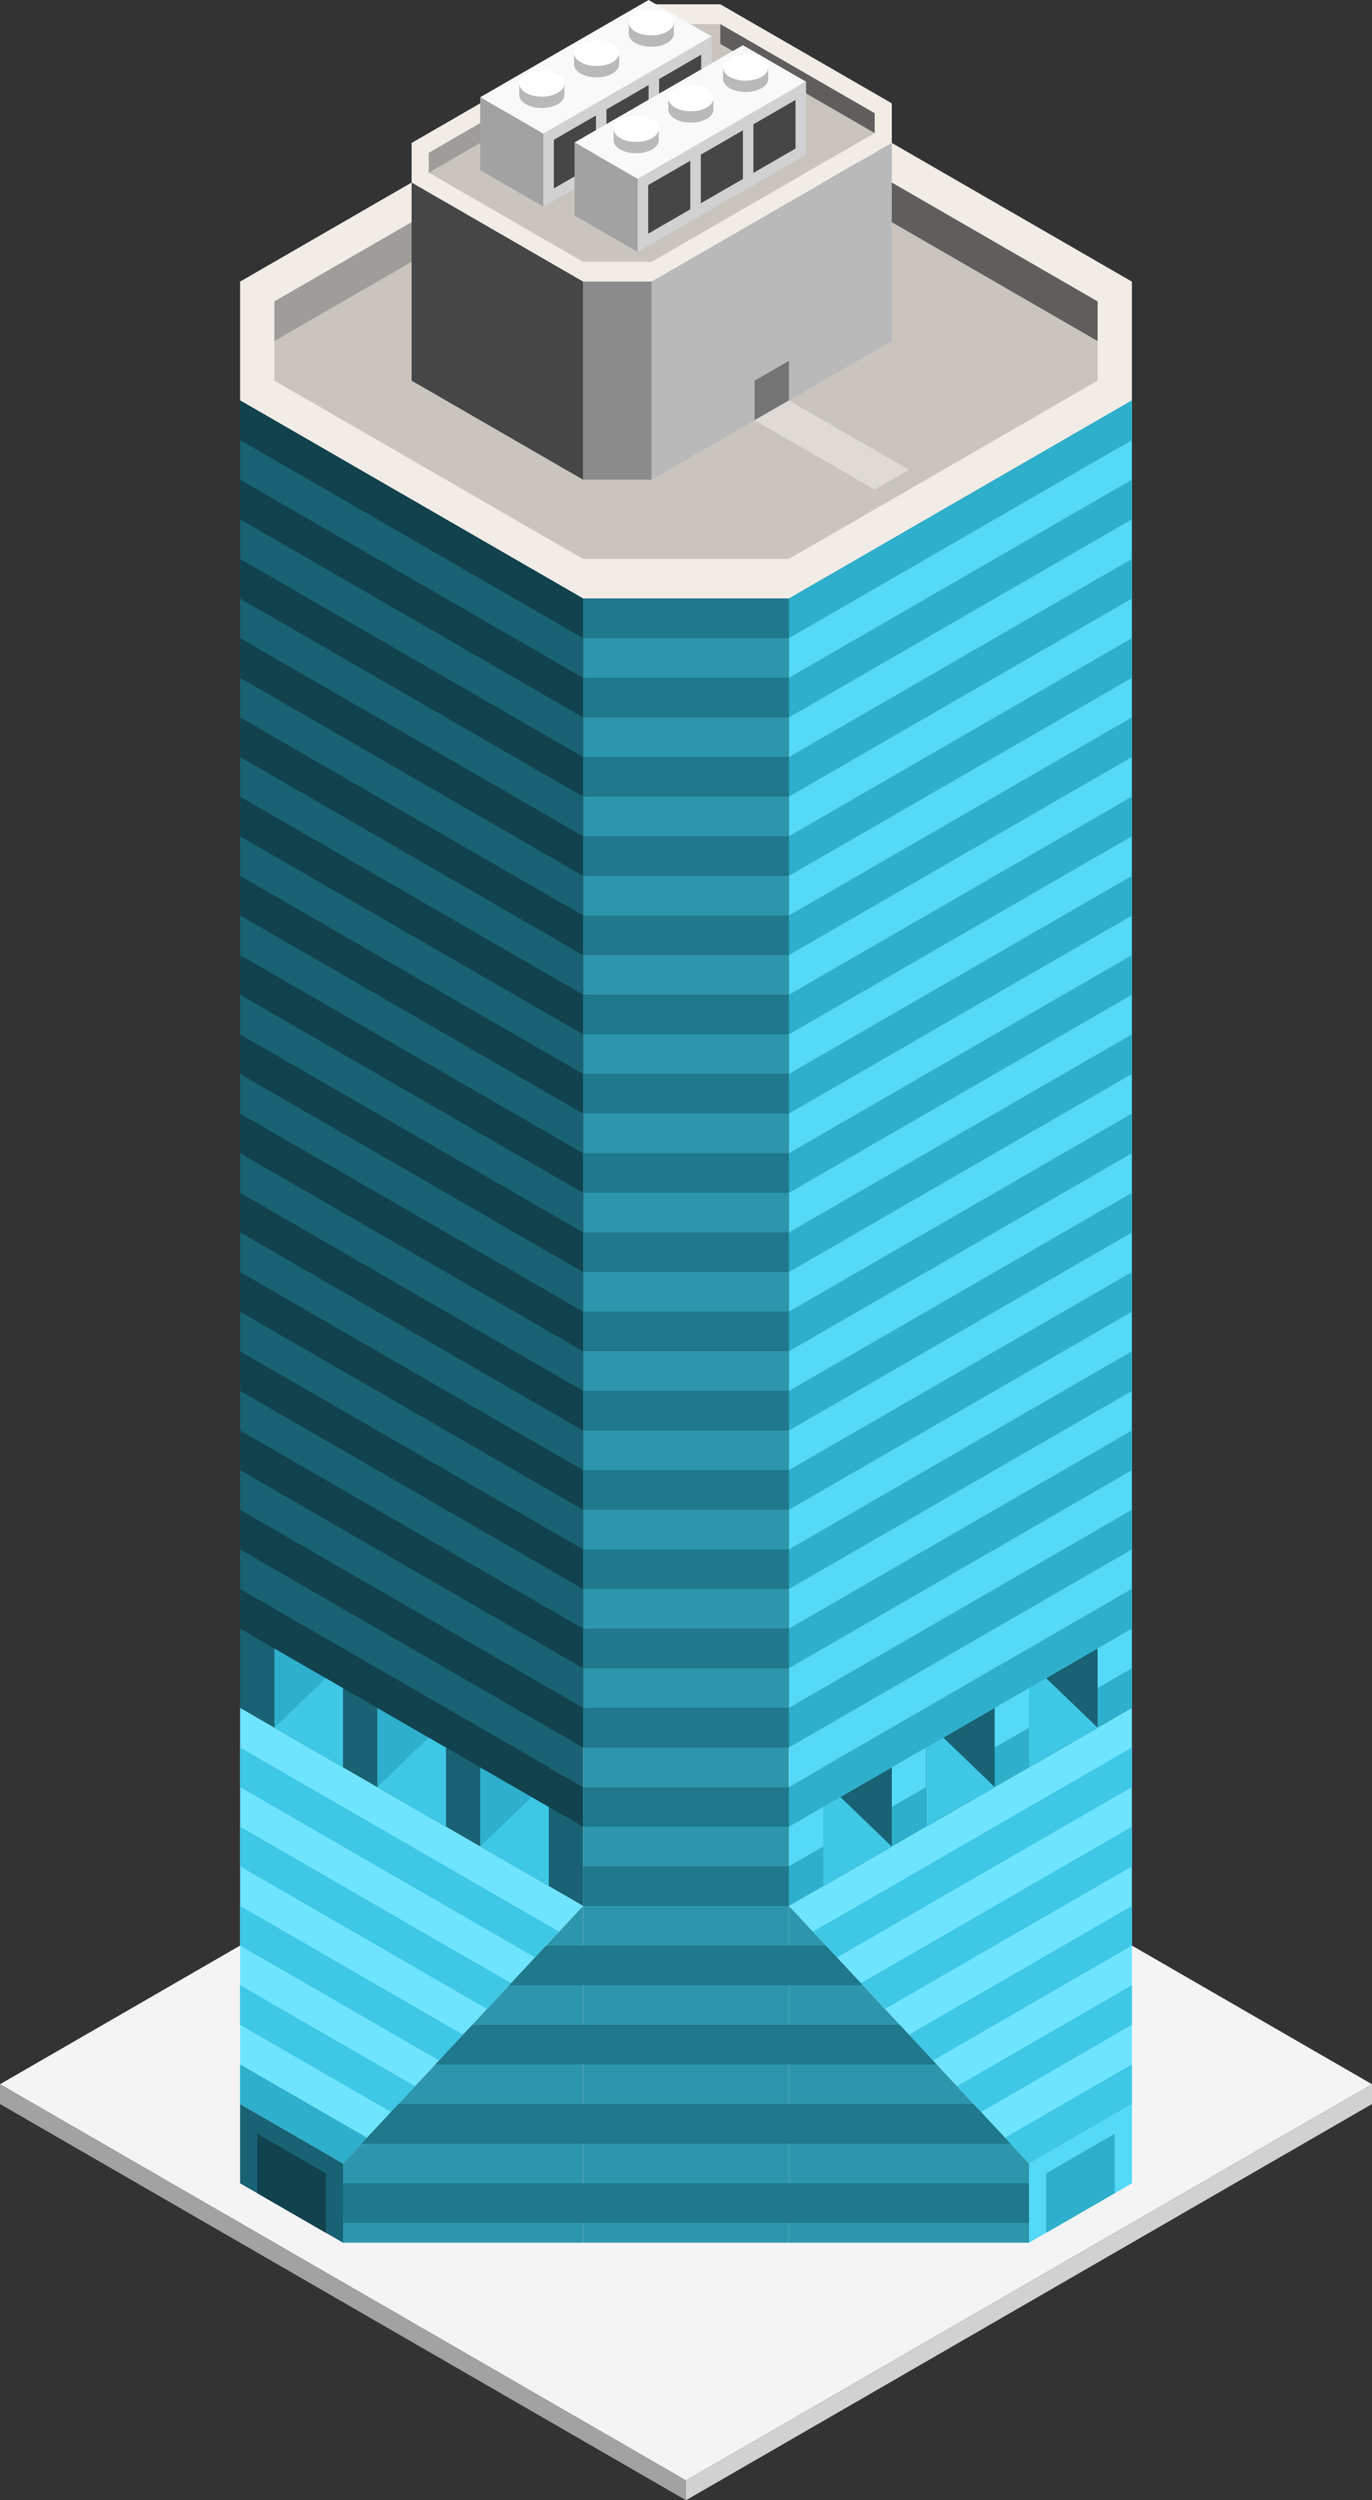 <?xml version="1.0" encoding="UTF-8" standalone="no"?><!-- Generator: Gravit.io --><svg xmlns="http://www.w3.org/2000/svg" xmlns:xlink="http://www.w3.org/1999/xlink" style="isolation:isolate" viewBox="340 212.373 400 728.708" width="400pt" height="728.708pt"><rect x="340" y="212.373" width="400" height="728.708" fill="#333333" stroke="none"/><g><path d=" M 540 935.307 L 740 819.837 L 540 704.367 L 340 819.837 L 540 935.307 Z " fill="rgb(244,244,244)"/><path d=" M 570 767.876 L 570 733.235 L 670 675.5 L 670 710.141 L 570 767.876 Z " fill="rgb(84,217,247)"/><path d=" M 510 767.876 L 510 733.235 L 410 675.5 L 410 710.141 L 510 767.876 Z " fill="rgb(24,98,115)"/><path d=" M 510 386.825 L 410 329.09 L 410 294.449 L 510 236.714 L 570 236.714 L 670 294.449 L 670 329.09 L 570 386.825 L 510 386.825 Z " fill="rgb(242,236,230)"/><path d=" M 510 386.825 L 570 386.825 L 570 733.235 L 510 733.235 L 510 386.825 Z " fill="rgb(45,149,172)"/><path d=" M 510 767.876 L 570 767.876 L 570 866.025 L 510 866.025 L 510 767.876 Z " fill="rgb(45,149,172)"/><path d=" M 570 386.825 L 670 329.09 L 670 675.5 L 570 733.235 L 570 386.825 Z " fill="rgb(84,217,247)"/><path d=" M 410 329.09 L 510 386.825 L 510 733.235 L 410 675.5 L 410 329.09 Z " fill="rgb(24,98,115)"/><path d=" M 570 767.876 L 640 842.931 L 670 825.611 L 670 710.141 L 570 767.876 Z " fill="rgb(110,228,255)"/><path d=" M 510 767.876 L 440 842.931 L 410 825.611 L 410 710.141 L 510 767.876 Z " fill="rgb(110,228,255)"/><path d=" M 570 866.025 L 640 866.025 L 640 842.931 L 570 767.876 L 570 866.025 Z " fill="rgb(45,149,172)"/><path d=" M 510 866.025 L 440 866.025 L 440 842.931 L 510 767.876 L 510 866.025 Z " fill="rgb(45,149,172)"/><path d=" M 640 866.025 L 670 848.705 L 670 825.611 L 640 842.931 L 640 866.025 Z " fill="rgb(84,217,247)"/><path d=" M 440 866.025 L 410 848.705 L 410 825.611 L 440 842.931 L 440 866.025 Z " fill="rgb(24,98,115)"/><path d=" M 510 375.278 L 570 375.278 L 660 323.316 L 660 300.222 L 570 248.261 L 510 248.261 L 420 300.222 L 420 323.316 L 510 375.278 Z " fill="rgb(202,196,190)"/><path d=" M 570 767.876 L 670 710.141 L 670 698.594 L 570 756.329 L 570 767.876 Z " fill="rgb(46,175,204)"/><path d=" M 510 248.261 L 510 259.808 L 570 259.808 L 570 248.261 L 510 248.261 Z " fill="rgb(139,139,139)"/><path d=" M 420 300.222 L 420 311.769 L 510 259.808 L 510 248.261 L 420 300.222 Z " fill="rgb(159,156,153)"/><path d=" M 660 300.222 L 660 311.769 L 570 259.808 L 570 248.261 L 660 300.222 Z " fill="rgb(96,94,92)"/><path d=" M 530 213.62 L 460 254.034 L 460 265.581 L 510 294.449 L 530 294.449 L 600 254.034 L 600 242.487 L 550 213.62 L 530 213.62 Z " fill="rgb(242,236,230)"/><path d=" M 510 294.449 L 510 352.184 L 530 352.184 L 530 294.449 L 510 294.449 Z " fill="rgb(139,139,139)"/><path d=" M 600 254.034 L 600 311.769 L 530 352.184 L 530 294.449 L 600 254.034 Z " fill="rgb(185,185,185)"/><path d=" M 460 265.581 L 510 294.449 L 510 352.184 L 460 323.316 L 460 265.581 Z " fill="rgb(70,70,70)"/><path d=" M 510 288.675 L 530 288.675 L 595 251.147 L 595 245.374 L 550 219.393 L 530 219.393 L 465 256.921 L 465 262.694 L 510 288.675 Z " fill="rgb(202,196,190)"/><path d=" M 550 219.393 L 550 225.167 L 595 251.147 L 595 245.374 L 550 219.393 Z " fill="rgb(96,94,92)"/><path d=" M 465 256.921 L 530 219.393 L 530 225.167 L 465 262.694 L 465 256.921 Z " fill="rgb(159,156,153)"/><path d=" M 550 248.261 L 530 248.261 L 530 242.487 L 550 242.487 L 550 248.261 Z " fill="rgb(139,139,139)"/><path d=" M 580 739.008 L 600 727.461 L 600 750.555 L 580 762.102 L 580 739.008 Z " fill="rgb(24,98,115)"/><path d=" M 500 739.008 L 480 727.461 L 480 750.555 L 500 762.102 L 500 739.008 Z " fill="rgb(46,175,204)"/><path d=" M 610 721.688 L 630 710.141 L 630 733.235 L 610 744.782 L 610 721.688 Z " fill="rgb(24,98,115)"/><path d=" M 470 721.688 L 450 710.141 L 450 733.235 L 470 744.782 L 470 721.688 Z " fill="rgb(46,175,204)"/><path d=" M 640 704.367 L 660 692.82 L 660 715.914 L 640 727.461 L 640 704.367 Z " fill="rgb(24,98,115)"/><path d=" M 440 704.367 L 420 692.82 L 420 715.914 L 440 727.461 L 440 704.367 Z " fill="rgb(46,175,204)"/><path d=" M 600 750.555 L 585 736.122 L 580 739.008 L 580 762.102 L 600 750.555 Z " fill="rgb(63,199,230)"/><path d=" M 480 750.555 L 495 736.122 L 500 739.008 L 500 762.102 L 480 750.555 Z " fill="rgb(63,199,230)"/><path d=" M 630 733.235 L 615 718.801 L 610 721.688 L 610 744.782 L 630 733.235 Z " fill="rgb(63,199,230)"/><path d=" M 450 733.235 L 465 718.801 L 470 721.688 L 470 744.782 L 450 733.235 Z " fill="rgb(63,199,230)"/><path d=" M 660 715.914 L 645 701.481 L 640 704.367 L 640 727.461 L 660 715.914 Z " fill="rgb(63,199,230)"/><path d=" M 420 715.914 L 435 701.481 L 440 704.367 L 440 727.461 L 420 715.914 Z " fill="rgb(63,199,230)"/><path d=" M 570 398.372 L 670 340.637 L 670 329.09 L 570 386.825 L 570 398.372 Z " fill="rgb(46,175,204)"/><path d=" M 570 490.748 L 670 433.013 L 670 421.466 L 570 479.201 L 570 490.748 Z " fill="rgb(46,175,204)"/><path d=" M 570 583.124 L 670 525.389 L 670 513.842 L 570 571.577 L 570 583.124 Z " fill="rgb(46,175,204)"/><path d=" M 570 675.5 L 670 617.765 L 670 606.218 L 570 663.953 L 570 675.5 Z " fill="rgb(46,175,204)"/><path d=" M 570 444.56 L 670 386.825 L 670 375.278 L 570 433.013 L 570 444.56 Z " fill="rgb(46,175,204)"/><path d=" M 570 536.936 L 670 479.201 L 670 467.654 L 570 525.389 L 570 536.936 Z " fill="rgb(46,175,204)"/><path d=" M 570 629.312 L 670 571.577 L 670 560.03 L 570 617.765 L 570 629.312 Z " fill="rgb(46,175,204)"/><path d=" M 570 721.688 L 670 663.953 L 670 652.406 L 570 710.141 L 570 721.688 Z " fill="rgb(46,175,204)"/><path d=" M 570 421.466 L 670 363.731 L 670 352.184 L 570 409.919 L 570 421.466 Z " fill="rgb(46,175,204)"/><path d=" M 570 513.842 L 670 456.107 L 670 444.56 L 570 502.295 L 570 513.842 Z " fill="rgb(46,175,204)"/><path d=" M 570 606.218 L 670 548.483 L 670 536.936 L 570 594.671 L 570 606.218 Z " fill="rgb(46,175,204)"/><path d=" M 570 698.594 L 670 640.859 L 670 629.312 L 570 687.047 L 570 698.594 Z " fill="rgb(46,175,204)"/><path d=" M 570 744.782 L 670 687.047 L 670 675.5 L 570 733.235 L 570 744.782 Z " fill="rgb(46,175,204)"/><path d=" M 570 467.654 L 670 409.919 L 670 398.372 L 570 456.107 L 570 467.654 Z " fill="rgb(46,175,204)"/><path d=" M 570 560.03 L 670 502.295 L 670 490.748 L 570 548.483 L 570 560.03 Z " fill="rgb(46,175,204)"/><path d=" M 570 652.406 L 670 594.671 L 670 583.124 L 570 640.859 L 570 652.406 Z " fill="rgb(46,175,204)"/><g><path d=" M 510 398.372 L 410 340.637 L 410 329.09 L 510 386.825 L 510 398.372 Z " fill="rgb(17,66,77)"/><path d=" M 510 490.748 L 410 433.013 L 410 421.466 L 510 479.201 L 510 490.748 Z " fill="rgb(17,66,77)"/><path d=" M 510 583.124 L 410 525.389 L 410 513.842 L 510 571.577 L 510 583.124 Z " fill="rgb(17,66,77)"/><path d=" M 510 675.5 L 410 617.765 L 410 606.218 L 510 663.953 L 510 675.5 Z " fill="rgb(17,66,77)"/><path d=" M 510 444.56 L 410 386.825 L 410 375.278 L 510 433.013 L 510 444.56 Z " fill="rgb(17,66,77)"/><path d=" M 510 536.936 L 410 479.201 L 410 467.654 L 510 525.389 L 510 536.936 Z " fill="rgb(17,66,77)"/><path d=" M 510 629.312 L 410 571.577 L 410 560.03 L 510 617.765 L 510 629.312 Z " fill="rgb(17,66,77)"/><path d=" M 510 721.688 L 410 663.953 L 410 652.406 L 510 710.141 L 510 721.688 Z " fill="rgb(17,66,77)"/><path d=" M 510 421.466 L 410 363.731 L 410 352.184 L 510 409.919 L 510 421.466 Z " fill="rgb(17,66,77)"/><path d=" M 510 513.842 L 410 456.107 L 410 444.56 L 510 502.295 L 510 513.842 Z " fill="rgb(17,66,77)"/><path d=" M 510 606.218 L 410 548.483 L 410 536.936 L 510 594.671 L 510 606.218 Z " fill="rgb(17,66,77)"/><path d=" M 510 698.594 L 410 640.859 L 410 629.312 L 510 687.047 L 510 698.594 Z " fill="rgb(17,66,77)"/><path d=" M 510 744.782 L 410 687.047 L 410 675.5 L 510 733.235 L 510 744.782 Z " fill="rgb(17,66,77)"/><path d=" M 510 467.654 L 410 409.919 L 410 398.372 L 510 456.107 L 510 467.654 Z " fill="rgb(17,66,77)"/><path d=" M 510 560.03 L 410 502.295 L 410 490.748 L 510 548.483 L 510 560.03 Z " fill="rgb(17,66,77)"/><path d=" M 510 652.406 L 410 594.671 L 410 583.124 L 510 640.859 L 510 652.406 Z " fill="rgb(17,66,77)"/></g><path d=" M 510 733.235 L 570 733.235 L 570 767.876 L 510 767.876 L 510 733.235 Z " fill="rgb(45,149,172)"/><path d=" M 510 398.372 L 570 398.372 L 570 386.825 L 510 386.825 L 510 398.372 Z " fill="rgb(31,120,140)"/><path d=" M 510 490.748 L 570 490.748 L 570 479.201 L 510 479.201 L 510 490.748 Z " fill="rgb(31,120,140)"/><path d=" M 510 583.124 L 570 583.124 L 570 571.577 L 510 571.577 L 510 583.124 Z " fill="rgb(31,120,140)"/><path d=" M 510 675.5 L 570 675.5 L 570 663.953 L 510 663.953 L 510 675.5 Z " fill="rgb(31,120,140)"/><path d=" M 510 444.56 L 570 444.56 L 570 433.013 L 510 433.013 L 510 444.56 Z " fill="rgb(31,120,140)"/><path d=" M 510 536.936 L 570 536.936 L 570 525.389 L 510 525.389 L 510 536.936 Z " fill="rgb(31,120,140)"/><path d=" M 510 629.312 L 570 629.312 L 570 617.765 L 510 617.765 L 510 629.312 Z " fill="rgb(31,120,140)"/><path d=" M 510 721.688 L 570 721.688 L 570 710.141 L 510 710.141 L 510 721.688 Z " fill="rgb(31,120,140)"/><path d=" M 510 767.876 L 570 767.876 L 570 756.329 L 510 756.329 L 510 767.876 Z " fill="rgb(31,120,140)"/><path d=" M 510 421.466 L 570 421.466 L 570 409.919 L 510 409.919 L 510 421.466 Z " fill="rgb(31,120,140)"/><path d=" M 510 513.842 L 570 513.842 L 570 502.295 L 510 502.295 L 510 513.842 Z " fill="rgb(31,120,140)"/><path d=" M 510 606.218 L 570 606.218 L 570 594.671 L 510 594.671 L 510 606.218 Z " fill="rgb(31,120,140)"/><path d=" M 510 698.594 L 570 698.594 L 570 687.047 L 510 687.047 L 510 698.594 Z " fill="rgb(31,120,140)"/><path d=" M 510 467.654 L 570 467.654 L 570 456.107 L 510 456.107 L 510 467.654 Z " fill="rgb(31,120,140)"/><path d=" M 510 560.03 L 570 560.03 L 570 548.483 L 510 548.483 L 510 560.03 Z " fill="rgb(31,120,140)"/><path d=" M 510 652.406 L 570 652.406 L 570 640.859 L 510 640.859 L 510 652.406 Z " fill="rgb(31,120,140)"/><path d=" M 510 744.782 L 570 744.782 L 570 733.235 L 510 733.235 L 510 744.782 Z " fill="rgb(31,120,140)"/><clipPath id="_clipPath_A9GlnmZ4PMjcC0uigTJz3JNc2vqbogSV"><path d=" M 570 767.876 L 640 842.931 L 670 825.611 L 670 710.141 L 570 767.876 Z " fill="rgb(255,255,255)"/></clipPath><g clip-path="url(#_clipPath_A9GlnmZ4PMjcC0uigTJz3JNc2vqbogSV)"><path d=" M 630 837.158 L 630 848.705 L 675 822.724 L 675 811.177 L 630 837.158 Z " fill="rgb(63,199,230)"/><path d=" M 615 822.724 L 615 834.271 L 675 799.63 L 675 788.083 L 615 822.724 Z " fill="rgb(63,199,230)"/><path d=" M 590 790.97 L 590 802.517 L 675 753.442 L 675 741.895 L 590 790.97 Z " fill="rgb(63,199,230)"/><path d=" M 600 808.29 L 600 819.837 L 675 776.536 L 675 764.989 L 600 808.29 Z " fill="rgb(63,199,230)"/><path d=" M 575 776.536 L 575 788.083 L 675 730.348 L 675 718.801 L 575 776.536 Z " fill="rgb(63,199,230)"/></g><clipPath id="_clipPath_SccOS4ODdGAinJlQHCLpYFGuBzLaxGdy"><path d=" M 510 767.876 L 440 842.931 L 410 825.611 L 410 710.141 L 510 767.876 Z " fill="rgb(255,255,255)"/></clipPath><g clip-path="url(#_clipPath_SccOS4ODdGAinJlQHCLpYFGuBzLaxGdy)"><path d=" M 450 837.158 L 450 848.705 L 405 822.724 L 405 811.177 L 450 837.158 Z " fill="rgb(46,175,204)"/><path d=" M 465 822.724 L 465 834.271 L 405 799.63 L 405 788.083 L 465 822.724 Z " fill="rgb(63,199,230)"/><path d=" M 490 790.97 L 490 802.517 L 405 753.442 L 405 741.895 L 490 790.97 Z " fill="rgb(63,199,230)"/><path d=" M 480 808.29 L 480 819.837 L 405 776.536 L 405 764.989 L 480 808.29 Z " fill="rgb(63,199,230)"/><path d=" M 505 776.536 L 505 788.083 L 405 730.348 L 405 718.801 L 505 776.536 Z " fill="rgb(63,199,230)"/></g><path d=" M 645 845.818 L 665 834.271 L 665 851.592 L 645 863.139 L 645 845.818 Z " fill="rgb(46,175,204)"/><clipPath id="_clipPath_zav0jTB1SvWz3u0dYAXoPTdW5XgkqGdN"><path d=" M 440 866.025 L 440 842.931 L 510 767.876 L 570 767.876 L 640 842.931 L 640 866.025 L 440 866.025 Z " fill="rgb(255,255,255)"/></clipPath><g clip-path="url(#_clipPath_zav0jTB1SvWz3u0dYAXoPTdW5XgkqGdN)"><path d=" M 430 860.252 L 660 860.252 L 660 848.705 L 430 848.705 L 430 860.252 Z " fill="rgb(31,120,140)"/><path d=" M 440 837.158 L 640 837.158 L 640 825.611 L 440 825.611 L 440 837.158 Z " fill="rgb(31,120,140)"/><path d=" M 460 814.064 L 620 814.064 L 620 802.517 L 460 802.517 L 460 814.064 Z " fill="rgb(31,120,140)"/><path d=" M 480 790.97 L 600 790.97 L 600 779.423 L 480 779.423 L 480 790.97 Z " fill="rgb(31,120,140)"/></g><g><path d=" M 480 240.716 L 498.409 251.344 L 547.5 223.002 L 529.091 212.373 L 480 240.716 Z " fill="rgb(249,249,249)"/><path d=" M 498.409 251.344 L 498.409 272.601 L 480 261.973 L 480 240.716 L 498.409 251.344 Z " fill="rgb(162,162,162)"/><path d=" M 547.5 223.002 L 547.5 244.259 L 498.409 272.601 L 498.409 251.344 L 547.5 223.002 Z " fill="rgb(209,209,209)"/><path d=" M 501.477 253.116 L 513.75 246.03 L 513.75 260.201 L 501.477 267.287 L 501.477 253.116 Z " fill="rgb(70,70,70)"/><path d=" M 516.818 244.259 L 529.091 237.173 L 529.091 251.344 L 516.818 258.43 L 516.818 244.259 Z " fill="rgb(70,70,70)"/><path d=" M 532.159 235.401 L 544.432 228.316 L 544.432 242.487 L 532.159 249.573 L 532.159 235.401 Z " fill="rgb(70,70,70)"/><g><ellipse vector-effect="non-scaling-stroke" cx="497.971" cy="240.055" rx="6.575" ry="3.796" fill="rgb(185,185,185)"/><rect x="491.396" y="236.745" width="13.149" height="3.309" transform="matrix(1,0,0,1,0,0)" fill="rgb(185,185,185)"/><ellipse vector-effect="non-scaling-stroke" cx="497.971" cy="236.745" rx="6.575" ry="3.796" fill="rgb(255,255,255)"/></g><g><ellipse vector-effect="non-scaling-stroke" cx="513.925" cy="231.128" rx="6.575" ry="3.796" fill="rgb(185,185,185)"/><rect x="507.351" y="227.819" width="13.149" height="3.309" transform="matrix(1,0,0,1,0,0)" fill="rgb(185,185,185)"/><ellipse vector-effect="non-scaling-stroke" cx="513.925" cy="227.819" rx="6.575" ry="3.796" fill="rgb(255,255,255)"/></g><g><ellipse vector-effect="non-scaling-stroke" cx="529.88" cy="222.202" rx="6.575" ry="3.796" fill="rgb(185,185,185)"/><rect x="523.305" y="218.892" width="13.149" height="3.309" transform="matrix(1,0,0,1,0,0)" fill="rgb(185,185,185)"/><ellipse vector-effect="non-scaling-stroke" cx="529.88" cy="218.892" rx="6.575" ry="3.796" fill="rgb(255,255,255)"/></g></g><g><path d=" M 507.5 253.903 L 525.909 264.531 L 575 236.189 L 556.591 225.56 L 507.5 253.903 Z " fill="rgb(249,249,249)"/><path d=" M 525.909 264.531 L 525.909 285.788 L 507.5 275.16 L 507.5 253.903 L 525.909 264.531 Z " fill="rgb(162,162,162)"/><path d=" M 575 236.189 L 575 257.446 L 525.909 285.788 L 525.909 264.531 L 575 236.189 Z " fill="rgb(209,209,209)"/><path d=" M 528.977 266.303 L 541.25 259.217 L 541.25 273.388 L 528.977 280.474 L 528.977 266.303 Z " fill="rgb(70,70,70)"/><path d=" M 544.318 257.446 L 556.591 250.36 L 556.591 264.531 L 544.318 271.617 L 544.318 257.446 Z " fill="rgb(70,70,70)"/><path d=" M 559.659 248.589 L 571.932 241.503 L 571.932 255.674 L 559.659 262.76 L 559.659 248.589 Z " fill="rgb(70,70,70)"/><g><ellipse vector-effect="non-scaling-stroke" cx="525.471" cy="253.242" rx="6.575" ry="3.796" fill="rgb(185,185,185)"/><rect x="518.896" y="249.933" width="13.149" height="3.309" transform="matrix(1,0,0,1,0,0)" fill="rgb(185,185,185)"/><ellipse vector-effect="non-scaling-stroke" cx="525.471" cy="249.933" rx="6.575" ry="3.796" fill="rgb(255,255,255)"/></g><g><ellipse vector-effect="non-scaling-stroke" cx="541.425" cy="244.315" rx="6.575" ry="3.796" fill="rgb(185,185,185)"/><rect x="534.851" y="241.006" width="13.149" height="3.309" transform="matrix(1,0,0,1,0,0)" fill="rgb(185,185,185)"/><ellipse vector-effect="non-scaling-stroke" cx="541.425" cy="241.006" rx="6.575" ry="3.796" fill="rgb(255,255,255)"/></g><g><ellipse vector-effect="non-scaling-stroke" cx="557.38" cy="235.389" rx="6.575" ry="3.796" fill="rgb(185,185,185)"/><rect x="550.805" y="232.08" width="13.149" height="3.309" transform="matrix(1,0,0,1,0,0)" fill="rgb(185,185,185)"/><ellipse vector-effect="non-scaling-stroke" cx="557.38" cy="232.08" rx="6.575" ry="3.796" fill="rgb(255,255,255)"/></g></g><path d=" M 560 323.316 L 570 317.543 L 570 329.09 L 560 334.863 L 560 323.316 Z " fill="rgb(116,116,116)"/><path d=" M 415 834.271 L 435 845.818 L 435 863.139 L 415 851.592 L 415 834.271 Z " fill="rgb(17,66,77)"/><path d=" M 540 935.307 L 540 941.081 L 740 825.611 L 740 819.837 L 540 935.307 Z " fill="rgb(209,209,209)"/><path d=" M 540 935.307 L 540 941.081 L 340 825.611 L 340 819.837 L 540 935.307 Z " fill="rgb(162,162,162)"/><path d=" M 560 334.863 L 595 355.07 L 605 349.297 L 570 329.09 L 560 334.863 Z " fill="rgb(223,218,213)"/></g></svg>